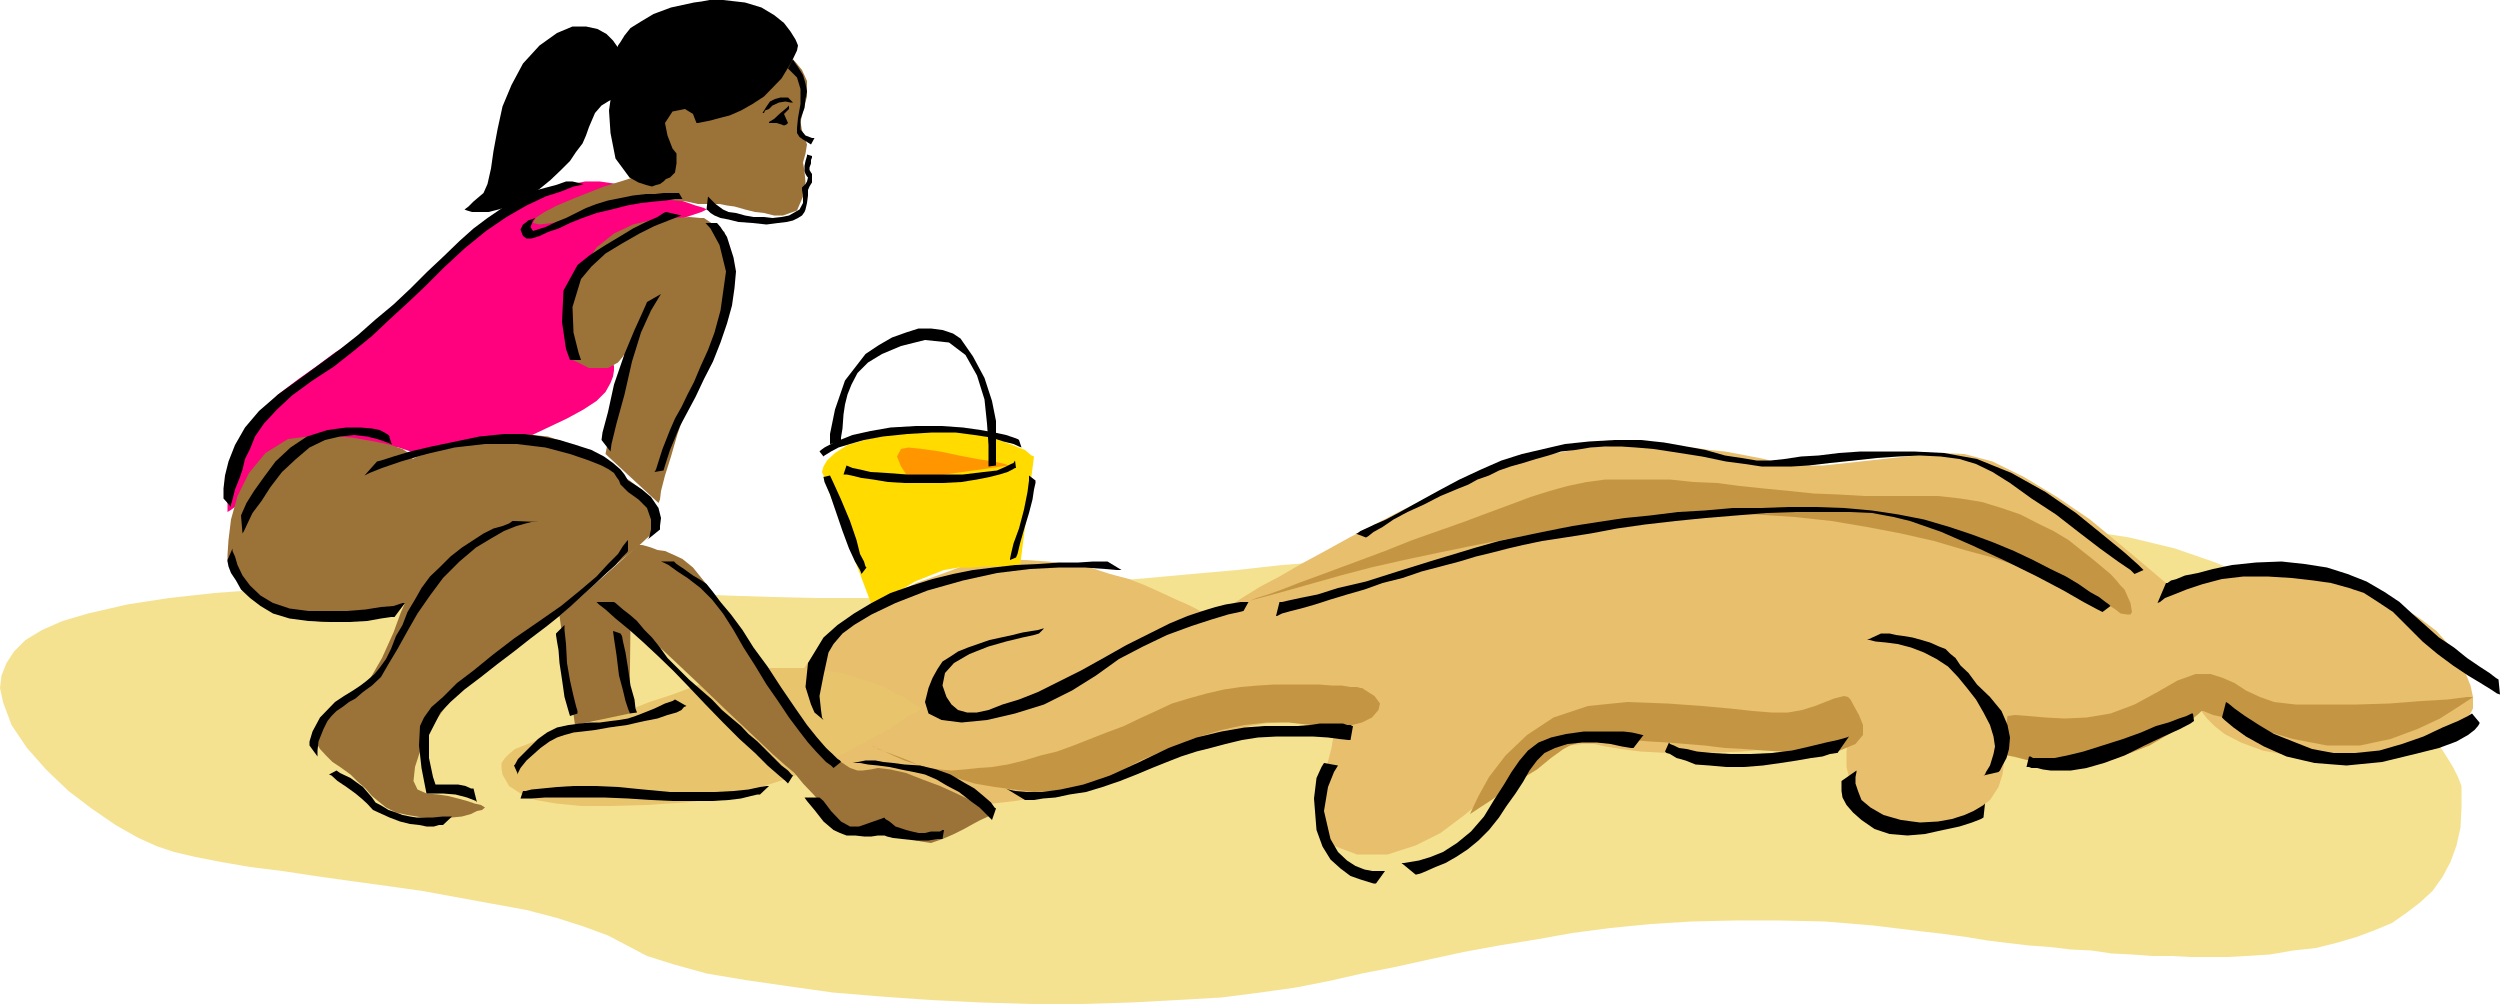 <svg height="192.768" viewBox="0 0 360 144.576" width="480" xmlns="http://www.w3.org/2000/svg"><path style="fill:#f4e291" d="m441.062 486.32 3.456-.215 3.312-.576 3.312-.36 2.88-.72 2.952-.864 2.52-.936 2.592-1.08 2.16-1.512 1.872-1.44 1.8-1.656 1.44-2.016 1.152-2.16.864-2.376.576-2.592.144-2.88v-3.096l-.144-.36-.36-.936-.72-1.44-1.152-1.872-1.44-2.16-1.656-2.592-2.16-2.736-2.592-3.096-3.096-2.88-3.456-3.168-3.816-2.88-4.392-2.952-4.968-2.736-5.472-2.376-5.832-2.016-6.552-1.584-3.672-.576-4.032-.576-4.536-.36-4.968-.144-5.256-.216h-11.376l-5.976.216-6.408.144-6.552.216-6.624.36-6.912.504-6.912.432-6.984.504-7.128.576-6.912.504-7.128.576-6.984.72-6.912.576-6.768.504-6.48.72-6.552.576-6.264.576-5.976.504-5.688.576-5.472.36-5.112.36-4.968.36-4.392.36-3.816.216-3.456.144h-8.928l-6.264-.144-6.696-.216-7.128-.36-7.344-.144-7.488-.36-7.488-.216-7.632-.216-7.704-.144h-7.488l-7.488.144-7.128.432-6.768.504-6.552.72-6.048.936L130.31 437l-3.672 1.08-2.952 1.296-2.376 1.44-1.656 1.656-1.08 1.656-.72 1.8-.216 1.8.432 2.016 1.224 3.312 2.232 3.312 2.736 3.096 3.24 3.096 3.312 2.52 3.456 2.376 3.312 1.872 2.736 1.224 2.376.792 3.096.72 3.672.72 4.176.72 4.608.576 4.752.72 5.112.72 5.256.72 5.112.72 5.112.936 5.112.936 4.752.864 4.392 1.152 3.816 1.224 3.528 1.296 2.736 1.44 2.88 1.512 3.888 1.224 4.68 1.296 5.544.936 5.976.864 6.624.936 6.912.576 7.128.504 7.272.36 7.344.216h7.272l7.128-.216 6.624-.36 6.336-.36 5.616-.72 5.112-.72 4.752-.936 4.752-1.08 4.752-.936 4.896-1.08 4.968-1.08 5.112-.936 5.328-.864 5.256-.936 5.472-.72 5.832-.576 5.904-.36 6.192-.144h6.408l6.552.144 6.912.576 7.128.864 3.096.36 3.168.432 3.096.504 2.88.36 3.096.36 2.952.216 3.096.36 2.952.144 2.88.432 2.952.144 2.88.216h2.736l2.808.144h5.472z" transform="translate(-117.638 -348.657)"/><path style="fill:#e8bf6d" d="m291.95 437.505-.216-.144-.72-.36-.936-.576-1.44-.72-1.656-.72-2.016-.936-2.376-1.08-2.376-.936-2.736-.72-2.88-.936-2.952-.504-3.096-.36-3.312-.216h-3.096l-3.312.36-3.096.72-3.096 1.152-3.096 1.08-2.736 1.44-2.736 1.44-2.592 1.656-2.376 1.656-2.16 1.656-1.656 1.8-1.44 2.016-1.296 1.872-.72 1.8-.216 1.8v2.016l.792 1.656 1.08 1.8 1.656 1.656 2.016 1.512 2.16 1.44 2.376 1.08 2.376 1.08 2.52.72 2.808.792 2.736.504 2.736.216 2.88.144h2.952l3.096-.36 3.096-.504 2.952-.576 3.24-.936 3.096-1.296 3.168-1.224 3.096-1.296 2.88-1.296 2.736-.864 2.736-.936 2.376-.72 2.376-.576 2.16-.576 2.016-.36 1.8-.144 1.656-.216h3.816l.936.216.936.144.504.216.36 1.08-.36 2.232-.72 2.736-.936 3.24-.36 3.096.36 2.736 1.872 2.232 3.456 1.296h4.392l4.032-1.296 3.6-1.8 3.456-2.592 3.312-2.736 3.096-2.592 3.096-2.304 2.952-1.512 2.592-.864 1.944-.216h1.656l1.656.36 2.232.36 2.736.36 3.816.216h5.256l5.544-.216 4.536-.36 3.672-.36 2.88-.576 2.016-.36 1.296-.144.936-.36h.144l-.144.504-.216 1.656v2.232l.576 2.376.864 2.52 2.016 2.016 3.096 1.296 4.392.36 4.608-.72 3.096-1.512 2.016-1.584 1.224-1.872.576-1.8.216-1.656-.216-1.08v-.36l.36.144.936.36 1.656.36 1.8.432 2.376.144h2.376l2.736-.576 2.592-.864 2.52-1.296 2.592-1.08 2.376-.936 2.16-.936 1.656-.72 1.44-.504.72-.36.36-.216.216.36.576.72 1.08 1.08 1.44 1.152 2.376 1.224 3.096 1.152 3.816.72 4.968.36 5.112-.216 4.536-.504 3.888-.936 3.096-1.08 2.376-1.296 1.656-1.44.864-1.656v-1.656l-.36-1.656-.72-1.8-1.08-2.016-1.296-2.016-1.8-2.016-2.376-1.8-3.096-2.016-3.672-1.8-2.232-.792-2.16-.72-2.376-.36-2.376-.36-2.592-.144-2.52-.216h-2.376l-2.376.216h-2.16l-2.016.144-1.872.216-1.656.144-1.224.216-.936.144-.72.216h-.216l-.864-.72-2.376-2.016-3.528-2.952-4.176-3.456-4.752-3.24-4.752-2.88-4.536-2.232-4.032-1.08-3.456-.144-3.456.36-3.528.36-3.24.36-3.312.36-3.312.36h-2.88l-2.736-.36-1.512-.216-1.44-.36-1.8-.36-1.872-.36-1.944-.36-2.232-.216-2.376-.36-2.376-.144-2.376-.216h-5.256l-2.736.216-2.952.144-2.736.576-3.096.576-2.952.72-3.096 1.08-3.456 1.296-3.456 1.44-3.888 1.656-3.6 1.728-3.888 2.016-3.6 1.872-3.528 1.944-3.456 1.872-3.096 1.8-2.736 1.44-2.448 1.512-2.016 1.296-1.512.864-.864.576z" transform="translate(-117.638 -348.657)"/><path style="fill:#c49644" d="M313.766 447.729h-.216l-.504-.144h-.936l-1.296-.216h-1.44l-1.8-.144h-6.408l-2.376.144-2.52.216-2.376.36-2.52.576-2.592.72-2.376.72-2.304 1.08-2.376 1.08-2.232 1.08-2.52.936-2.376.936-2.376.936-2.376.864-2.376.576-2.376.72-2.376.576-2.232.36-2.016.144-2.016.216-1.8.144-1.656-.144-1.656-.216-1.224-.36-2.232-.72-1.656-.72-1.224-.576-.936-.36-.576-.36-.36-.144-.144-.216.144.216.72.36 1.152.504 1.584.576 1.872.72 2.016.936 2.376.864 2.52.72 2.592.792 2.88.504 2.736.36 2.952.36 2.952-.144 2.736-.216 2.52-.72 2.592-1.08 4.536-2.376 4.176-1.8 3.888-1.512 3.6-1.08 3.312-.72 3.24-.36h3.096l3.096.36 2.952.36 2.52-.216 2.016-.504 1.44-.72.936-1.08.216-.936-.792-1.08zm15.552 18.144.36-.792.864-1.8 1.512-2.736 2.376-3.096 3.096-2.952 3.816-2.52 4.968-1.656 5.616-.576 5.832.216 4.968.36 4.032.36 3.24.36 2.736.216h2.376l2.016-.36 1.872-.576 2.736-1.08 1.44-.36.576.144.36.36.504.936.72 1.296.576 1.44v1.44l-1.08 1.296-2.232.936-3.6.36h-2.376l-2.592-.216-2.52-.144-2.736-.216-2.736-.144-2.952-.36-2.736-.216-2.592-.216-2.52-.144-2.592-.216-2.16-.144-2.232.144h-1.8l-1.44.36-1.296.432-.936.504-1.8 1.296-2.016 1.656-2.376 1.44-2.16 1.44-2.016 1.512-1.656 1.08-1.08.72zm77.4-14.113 1.08-.143 1.872.144 2.52.216 2.736.144 3.168-.144 3.456-.576 3.456-1.296 3.312-1.8 2.88-1.656 2.592-.936h2.16l1.8.576 1.656.72 1.656 1.08 2.016.936 2.016.72 3.096.36h8.784l4.752-.144 4.536-.36 3.816-.216 2.808-.36h.864l-.504.36-1.656 1.08-2.592 1.656-3.24 1.512-3.888 1.44-4.392.936h-4.752l-4.896-.936-4.392-1.296-3.312-1.08-2.16-.72-1.656-.36-.864-.36-.576-.216h-.216l-.36.36-.864.72-1.656 1.08-2.016 1.296-2.592 1.512-2.736 1.08-3.096.864-3.096.576-3.096.216-2.592-.216-1.944-.144-1.656-.432-1.296-.36-.936-.144-.504-.36h-.216zm16.848-18.215-.216-.216-.36-.36-.576-.72-.864-.936-1.296-1.08-1.296-1.08-1.656-1.296-1.8-1.44-2.16-1.296-2.232-1.08-2.52-1.296-2.736-.936-2.808-.864-3.096-.504-3.24-.36h-10.584l-3.672-.216-3.672-.144-3.456-.36-3.672-.36-3.456-.36-3.312-.432-3.456-.144-3.312-.36h-9.288l-2.736.36-2.736.576-2.592.72-2.736.864-2.88 1.08-3.312 1.224-3.456 1.296-3.672 1.296-3.672 1.296-3.6 1.44-3.456 1.296-3.312 1.224-3.096 1.152-2.952 1.08-2.376.936-2.016.72-1.656.504-.864.36-.288.216.288-.216 1.296-.36 1.944-.504 2.592-.72 3.312-.936 3.816-1.08 4.392-1.152 4.752-1.08 5.112-1.08 5.256-1.08 5.688-1.08 5.688-1.152 5.832-.72 5.832-.72 5.832-.576 5.832-.144h5.688l5.472.36 5.328.576 5.112.864 4.896.936 4.752 1.08 4.392 1.296 4.032 1.08 3.816 1.296 3.312 1.296 2.88 1.08 2.376 1.08 2.016.936 1.296.72.936.36.36.216.144.144.576.36.72.576.936.144h.504l.216-.36-.216-1.296z" transform="translate(-117.638 -348.657)"/><path style="fill:#e8c46d" d="m250.262 450.68-.144-.215-.36-.144-.936-.576-.936-.72-1.296-.504-1.584-.936-1.872-.72-2.016-.576-2.16-.72-2.592-.36-2.52-.36h-5.832l-3.312.504-3.312.792-3.456 1.224-3.456 1.296-3.312 1.08-2.88 1.152-2.952.864-2.52.936-2.376.72-2.232.72-2.016.576-1.656.72-1.44.576-1.296.504-.864.72-.576.576-.504.72v.72l.144.936.936 1.656 1.656 1.08 2.16.936 2.952.504 3.6.36h4.248l5.112-.144 5.616-.36 3.096-.36 2.952-.576 3.096-.72 2.952-.936 2.88-.936 2.952-1.224 2.52-1.08 2.592-1.296 2.376-1.296 2.016-1.08 2.016-1.08 1.44-.936 1.296-.936 1.08-.504.576-.36z" transform="translate(-117.638 -348.657)"/><path style="fill:#ffdb00" d="m266.534 414.393-.36-.144-.936-.792-1.8-.72-2.232-.864-2.88-.72-3.312-.576h-4.032l-4.392.36-3.96.936-2.952.864-1.8 1.152-1.152 1.08-.504.864-.216.792.216.504v.216l7.128 18.936.36-.216.72-.72 1.44-.936 1.656-.864 1.872-1.152 2.16-.864 2.016-.792 2.16-.36h2.016l1.656-.144h5.112z" transform="translate(-117.638 -348.657)"/><path style="fill:#ff9600" d="m262.862 415.689-.504-.216-1.656-.36-2.376-.36-2.592-.504-2.736-.576-2.52-.36-2.016-.216-1.08.216-.576 1.08.576 1.44.864 1.296.36.576z" transform="translate(-117.638 -348.657)"/><path style="fill:#ff007f" d="m219.374 378.825-.72.36-2.16.72-3.096 1.296-3.456 1.8-3.672 2.016-3.096 2.376-2.376 2.52-1.08 2.592.144 2.376.576 2.016 1.08 1.44 1.08 1.08 1.296.936 1.08.504.72.216.36.216v.72l-.144.864-.36.936-.72 1.296-1.296 1.296-1.872 1.224-2.376 1.296-2.736 1.296-2.736 1.296-2.736 1.224-2.376 1.296-2.016.936-1.584.72-1.152.576-.36.144-.72-.36-1.8-.72-2.592-1.08-3.456-1.152-3.672-.504-3.96-.216-3.672.72-3.456 1.872-2.952 2.16-2.16 1.872-1.656 1.224-1.296.864-.936.72-.504.36-.36.216V420.8l.144-2.016.36-2.376.936-2.52 1.296-2.952 1.8-2.736 2.736-2.736 2.952-2.232 2.736-1.944 2.52-1.872 2.592-1.656 2.52-1.8 2.736-2.16 3.096-2.592 3.312-3.096 3.456-3.096 3.456-2.952 3.312-2.376 3.096-1.8 3.096-1.656 2.736-.936 2.592-.504h2.16l2.376.36 2.592.504 2.52.576 2.376.72 2.232.72 1.656.576 1.224.36z" transform="translate(-117.638 -348.657)"/><path style="fill:#9b7238" d="m198.206 437.36 2.232 15.697 7.848-1.656.144-13.536.936.792 2.16 2.16 3.168 2.952 3.816 3.6 3.816 3.672 3.672 3.456 2.88 2.736 1.872 1.656 1.296 1.08 1.224 1.512 1.512 1.584 1.44 1.656 1.44 1.512 1.296 1.224 1.44.72h1.08l1.872-.504 1.08-.576.36-.504.216-.216.144.216.576.504.72.936 1.08.72 1.296.72 1.44.36 1.44.216 1.656-.576 1.656-.72 1.44-.72 1.296-.72 1.08-.576.792-.36.72-.36.36-.144h.144l-.36-.216-1.224-.72-1.656-.936-2.232-1.08-2.376-1.08-2.52-.936-2.376-.936-2.232-.504-1.8-.216-1.08.216-1.08.144h-.792l-1.08-.36-1.296-.864-1.8-1.656-2.376-2.592-2.952-3.456-2.736-3.816-2.736-3.888-2.52-3.816-2.232-3.672-2.16-2.88-1.8-2.232-1.512-1.224-1.224-.576-1.296-.576-1.08-.144-.936-.36-.72-.216-.576-.144h-.504z" transform="translate(-117.638 -348.657)"/><path style="fill:#9b7238" d="M150.398 429.297v-.72l.144-2.16.36-2.952.936-3.384 1.656-3.312 2.376-2.88 3.24-2.016 4.608-.576 4.536.36 3.312.576 2.376.504 1.656.576.864.576.36.504.216.216v.144l.72-.36 1.656-.504 2.736-.936 3.312-.936 3.6-.72 3.888-.144 3.6.36 3.528 1.224 3.096 1.656 2.736 1.872 2.376 1.584 2.016 1.512 1.224 1.584.792 1.584v1.512l-.792 1.44-1.944 1.8-3.168 2.592-3.6 3.096-4.392 3.312-4.248 3.456-3.96 3.24-3.528 2.736-2.52 2.016-1.8 1.872-1.656 2.376-1.512 2.376-1.08 2.52-.72 2.232-.216 2.016.576 1.224 1.296.576 1.656.144 1.44.216 1.44.36 1.296.36 1.08.36.936.216.576.36h.144-.144l-.432.36-.72.144-.864.432-1.296.36-1.44.144-2.016.216-2.232-.216-2.16-.36-1.656-.36-1.44-.72-1.152-.936-.864-.72-.936-1.08-1.08-.936-1.08-1.08-1.296-.936-1.296-.864-.936-.936-.864-.936-.576-.936-.144-.864.144-1.08.72-1.152 1.152-1.08.864-.936.936-.72.936-.504.864-.576.72-.576.936-.72.72-1.08 1.656-2.88 1.656-3.672 1.08-2.952.576-1.296-.576.216-1.296.576-2.016.504-2.376.72-2.736.576-2.88.144-2.736-.36-2.376-.72-2.232-1.08-1.584-.936-1.296-.864-1.08-.936-.936-.936-.576-.864-.504-1.152zm68.616-49.248h-.504l-1.656-.144-2.376.144-2.736.216-2.952.72-2.736 1.296-2.52 2.016-1.872 2.736-1.944 5.832-.576 4.392.72 3.096 2.592 1.296h2.736l1.44-.792.72-.864.216-.36-2.736 14.4 7.632 7.056.216-.504.144-1.224.576-2.232.864-2.736.936-3.24 1.296-3.672 1.44-3.816 1.656-4.248 2.736-7.488.72-6.048-1.08-3.816z" transform="translate(-117.638 -348.657)"/><path style="fill:#9b7238" d="m231.83 357.225.36.36.936 1.152.72 1.584v2.232l-.576 2.16-.36 1.512.216 1.224.36.936.36 1.08-.216 1.296-.36 1.296.216 1.224.144 1.656-.36 2.016-.864 2.016-2.016.72h-1.296l-1.44-.36-1.296-.144-1.44-.36-1.512-.432-1.08-.144-1.08-.216h-3.096l-1.656-.36-1.656-.144-1.8-.216h-3.312l-1.296.36-1.44.576-2.376.72-2.592.72-2.52.576-2.376.504-1.8.216-.936-.216.36-.72 1.296-.864 1.8-.936 2.232-.936 2.16-.864 2.376-.936 2.376-.72 1.8-.576 1.512-.504.72-.792-.216-1.08-.36-1.44-.36-1.872-.36-1.8.36-1.8 1.08-1.512 2.376-1.224 3.096-.936 3.168-.936 3.096-.864 2.88-.72 2.376-.576 2.016-.576 1.296-.144z" transform="translate(-117.638 -348.657)"/><path style="fill:#000" d="m232.55 355.209-.144-.36-.216-.504-.72-1.152-.936-1.224-1.44-1.152-1.8-1.08-2.376-.72-3.168-.36h-1.944l-1.152.216-1.08.144-3.312.72-2.52.936-1.8 1.08-1.512.936-.864 1.08-.576.936-.36.504v.216l-.216-.216-.504-.72-.936-.936-1.296-.72-1.656-.36h-1.944l-2.232.936-2.52 1.8-2.376 2.592-1.656 3.096-1.296 3.096-.72 3.312-.576 3.096-.36 2.52-.504 2.232-.576 1.296-1.44 1.224-.72.72-.576.432h-.216.216l.36.144.72.216h2.376l1.44-.36 1.872-.576 2.016-1.08 2.016-1.296 1.584-1.296 1.512-1.44 1.296-1.296.864-1.296.936-1.224.504-1.152.432-1.224.864-2.016.936-1.08.936-.576.36-.216-.216 1.512.216 3.24.72 3.672 2.016 2.736 1.296.72 1.08.36.864.216.576-.216.576-.144.504-.36.36-.36.576-.216.72-.72.216-1.296v-1.44l-.576-.72-.72-1.872-.36-1.8 1.08-1.656 1.8-.36 1.152.72.36.936.144.36h.216l.72-.144 1.08-.216 1.296-.36 1.44-.36 1.656-.72 1.656-.936 1.656-1.08 2.52-2.592 1.44-2.376.792-1.656zm-1.44 3.311.36.36.936.937.504 1.656v2.16l-.36 2.016-.144 1.44v.72l.36.576.504.36.576.36.36.216.216.144.504-.936h-.36l-.936-.36-.72-.864v-1.512l.576-1.584.144-1.296.216-1.08-.216-1.152-.36-1.224-.72-1.152-.504-.72-.216-.36zm.144 5.329-.36.36-.864.72-.936.864-.72.432v.144h1.08l.72.216.36.144.36-.144.216-.216-.576-1.296.72-.72z" transform="translate(-117.638 -348.657)"/><path style="fill:#000" d="M231.83 363.417h-.36l-.72-.144-.936.144-.936.432-.504.504-.576.216-.144.36h-.216l.216-.36.36-.576.504-.72.72-.36.792-.216h1.08zm2.016 7.488v.216l-.216.72-.144.72v.72l.144.432.216.36.144.144-.144.576-.216.36-.144.144-.36.36v.36l.144.792v1.08l-.504.936-1.512.864-1.08.216-1.296.144-1.224-.144h-1.512l-1.224-.216-1.296-.36-1.08-.144-.792-.36-1.08-.792-.504-.504-.36-.36-.216-.216-.216 1.872.216.144.36.36.576.36.864.36 1.152.216 1.44.36 2.016.144 2.016.216 1.656-.216 1.224-.144.936-.216.72-.36.576-.36.36-.504.144-.36.216-.936.144-1.08v-.792l.216-.504.216-.36.144-.216v-1.224l-.144-.216-.216-.36v-.36l.216-.576v-.504l.144-.36v-.216zm-18.072 8.784-.576.216-1.296.504-2.016.792-2.16 1.08-2.52 1.44-2.376 1.44-2.016 1.872-1.512 1.8-1.224 4.032.144 3.672.72 2.88.36 1.08h-1.584l-.576-1.584-.576-3.888.216-4.536 2.016-3.672 1.8-1.44 2.016-1.296 2.16-1.296 2.016-1.224 1.872-.936 1.656-.72.864-.576.36-.144zm3.456 1.08.72.792 1.296 2.376.936 3.816-.792 5.616-.864 3.168-.936 2.52-1.08 2.376-.936 2.232-.936 1.8-.864 1.8-.936 1.656-.72 1.656-1.08 2.736-.576 1.8-.36 1.152-.216.36 1.296-.216.216-.72.72-2.232 1.44-3.456 2.232-4.176 1.224-2.592 1.296-2.52 1.08-2.736.936-2.736.72-2.592.36-2.52.216-2.376-.36-2.016-.936-2.952-.936-1.44-.504-.576h-.216zm-6.408 10.224-.36.576-1.08 1.8-1.44 3.168-1.296 4.176-1.08 4.752-1.152 4.176-.72 2.952-.144 1.08-1.296-1.656.144-1.08.792-2.952.864-3.96 1.512-4.392 1.44-3.456 1.08-2.376.576-1.296.144-.36zm-11.16-15.84-.36.144-1.08.216-1.8.72-2.232.72-2.736 1.296-2.88 1.656-2.952 2.016-3.096 2.52-2.952 2.736-2.736 2.736-2.52 2.376-2.592 2.376-2.52 2.376-2.736 2.232-2.736 2.16-3.096 2.016-2.952 2.16-2.16 2.016-1.872 2.016-1.296 1.872-.72 1.8-.72 1.44-.36 1.512-.36 1.08-.72 1.8-.36 1.44-.216.72v.36l-1.08-1.224V419l.216-1.872.504-2.016.936-2.376 1.44-2.52 2.016-2.376 2.736-2.376 3.096-2.232 2.952-2.16 2.736-2.016 2.736-2.16 2.52-2.232 2.592-2.16 2.52-2.376 2.376-2.376 2.376-2.232 2.232-2.16 2.016-1.8 2.016-1.512 1.8-1.224 1.8-1.296 1.872-.72 1.656-.792 2.736-.72 1.44-.504h.936zm-31.536 41.976.72-.36 1.8-.72 2.736-.936 3.672-1.08 4.032-.936 4.392-.504h4.536l4.176.504 3.528.936 2.736.936 1.8.72 1.08.576.72.504.36.576.36.504.216.576 1.08 1.08 1.512 1.08 1.224 1.224.576 1.656v1.44l-.216.936-.144.36-.216.216 1.872-1.512v-.504l.144-1.152-.36-1.44-1.08-1.584-1.296-1.08-1.08-.72-.936-.576-.504-.864-.576-.72-1.08-.936-1.296-.936-1.8-.936-2.232-.72-2.376-.72-2.52-.504-2.592-.36h-2.88l-3.528.36-3.456.72-3.456.72-3.096.72-2.376.72-1.8.576-.576.144z" transform="translate(-117.638 -348.657)"/><path style="fill:#000" d="m174.086 412.737-.144-.144-.936-.36-1.08-.36-1.44-.36-1.872-.216-2.016.216-2.16.504-2.232 1.08-1.944 1.656-2.016 1.872-1.656 2.16-1.296 2.016-1.296 1.728-.72 1.512-.504 1.08-.216.36-.216-2.592.216-.504.576-1.296 1.08-1.728 1.44-2.016 1.656-2.232 2.16-2.016 2.376-1.584 2.952-.936 2.736-.36h2.016l1.656.144 1.08.216.72.36.576.36.144.216v.144zm-22.968 14.903v.36l.36.793.36 1.224.72 1.512 1.08 1.44 1.512 1.44 1.8 1.08 2.376.792 2.736.36h5.472l2.736-.216 2.232-.36 1.8-.144 1.296-.432h.36l-1.512 2.016h-.504l-1.44.216-2.016.36-2.592.144h-2.88l-2.952-.144-2.736-.36-2.376-.72-1.8-1.08-1.512-1.152-1.296-1.224-.72-1.296-.72-1.08-.36-.936-.144-.72v-.216zm43.992-3.815h-.936l-.864.216-1.296.36-1.8.72-1.872 1.08-2.16 1.296-2.376 2.016-2.376 2.376-1.872 2.52-1.8 2.592-1.44 2.52-1.44 2.592-1.296 2.16-1.08 1.872-1.296 1.224-1.296.936-1.08.936-.936.504-.936.72-.864.576-.72.72-.576.72-.576 1.152-.72 1.8-.144 1.296v.864l-1.152-1.584v-.576l.432-1.44 1.08-2.016 2.16-2.232 1.296-.864 1.296-.792 1.08-.72.936-.72 1.08-.936.72-.864.936-1.296.72-1.44.72-1.872.936-1.584.72-1.872 1.08-1.8.936-1.656 1.224-1.656 1.512-1.44 1.44-1.44 1.656-1.296 1.656-1.08 1.44-.936 1.44-.72 1.296-.36.936-.36.504-.36h.216zm12.96 2.592-.144.144-.576.72-.72 1.152-1.44 1.44-1.656 1.8-2.376 2.016-2.736 2.232-3.312 2.304-3.456 2.376-3.096 2.376-2.736 2.232-2.376 1.8-2.016 2.016-1.656 1.44-1.08 1.512-.576 1.224-.144 2.808.36 3.24.504 2.592.216 1.08h2.376l1.8.144 1.656.432.936.36.36.144.144.216-.504-2.016h-.36l-.792-.36-1.08-.216h-3.24l-.36-1.08-.576-2.736v-3.312l1.656-3.24 1.44-1.512 2.016-1.8 2.376-1.8 2.376-1.872 2.376-1.8 2.376-1.872 2.376-1.8 1.8-1.44 1.656-1.44 1.8-1.656 1.656-1.512 1.512-1.44 1.44-1.296.936-1.08.72-.72.144-.216zm-41.976 33.192.504.36 1.512.72 1.8 1.296 1.296 1.512.504.72.936.504.936.576 1.08.36.936.36 1.08.216.936.144h2.376l1.44-.144h1.296l-1.296 1.224h-.576l-.72.216h-1.08l-1.08-.216-1.296-.144-1.44-.36-1.512-.576-2.376-1.08-.864-.936-.792-.72-.864-.72-1.296-.936-1.296-.864-.864-.792-.36-.144zm39.816-20.089.144 1.08.36 2.377.36 2.952.576 2.16.36 1.512.36 1.08.216.576v.144l1.08-.144-.216-.576-.144-1.296-.576-2.016-.36-2.52-.36-2.232-.36-1.584-.144-.792-.216-.36z" transform="translate(-117.638 -348.657)"/><path style="fill:#000" d="M198.926 438.657v.72l.216 2.016.144 2.736.432 2.52.504 2.232.36 1.44.216.72v.36l-1.08.36-.216-.72-.576-2.016-.36-2.52-.36-2.376-.144-1.872-.216-1.224-.144-.936v-.216zm7.128-3.312.216.144.504.432.576.504.936.72 1.08.936 1.08 1.296 1.08 1.08 1.152 1.44 1.08 1.512 1.44 1.44 1.656 1.656 1.656 1.44 1.656 1.44 1.44 1.512 1.44 1.224 1.296 1.08 1.08 1.152 1.296 1.08 1.296 1.296 1.08 1.08 1.08 1.08.936.72.504.576.216.144-.72 1.152-.36-.36-.936-.792-1.656-1.44-1.8-1.8-2.232-2.016-2.376-2.376-2.52-2.592-2.592-2.736-1.944-2.016-2.232-2.16-2.16-2.016-2.016-1.8-2.016-1.656-1.44-1.296-.936-.72-.36-.36zm6.768-5.832.36.144.72.36 1.296.936 1.44.936 1.872 1.44 1.656 1.656L221.75 437l1.512 2.376 1.44 2.52 1.656 2.592 1.656 2.736 1.656 2.376 1.584 2.376 1.512 2.016 1.224 1.584 1.152 1.296 1.44 1.512.72.504.36.36 1.08-.864-.144-.216-.36-.216-.72-.72-.936-.864-1.296-1.512-1.44-1.8-1.656-2.376-2.016-2.952-2.016-3.096-2.016-2.736-1.584-2.52-1.656-2.232-1.512-1.8-1.08-1.44-.936-1.152-.72-.504-1.224-.72-1.296-.936-1.08-.72-.36-.36zm20.664 33.984.36.504 1.08 1.296 1.296 1.656 1.44 1.224.936.432.936.36h1.224l1.296.144h1.08l.936-.144h.936l.36.144.864.216 1.296.144 2.016.216h1.8l1.296-.216h.72l.216-1.296h-.216l-.36.216h-1.296l-.864.216h-.936l-.936-.216-.864-.216-1.512-.504-.864-.72-.576-.36-.144-.216-.576.216-1.44.504-1.656.576h-1.296l-1.296-.72-1.44-1.512-1.08-1.44-.576-.504zm6.912-4.968h1.08l1.152.216 1.44.144 1.656.216 1.656.36 1.8.36 1.656.36 1.656.72 1.584.936 1.656.864L257.39 464l1.296.936.936.936.72.72.144.144.576-1.656-.216-.144-.504-.72-1.08-.936-1.296-1.08-1.656-.936-1.8-1.08-2.016-.72-2.376-.576-2.232-.144-1.656-.216-1.44-.144-1.08-.216h-1.44zm23.4-43.56-.216.36-.36.144-.72.36-1.296.576-1.944.216-2.952.36h-8.064l-2.88-.216-2.376-.144-1.512-.36-1.08-.216-.504-.216-.36-.144-.432 1.296h.432l.72.144 1.44.36 1.656.216 2.16.36 2.376.144h5.472l2.736-.144 2.232-.36 1.8-.36 1.44-.36 1.152-.36.72-.36.36-.216h.144zm.936-1.872-.36-.144-.792-.36-1.44-.36-1.8-.576-2.376-.36-2.736-.36h-3.312l-3.672.216-3.456.36-2.736.504-2.016.576-1.656.504-1.08.576-.576.36-.36.216-.144.144-.576-.72.216-.216.504-.36.936-.504 1.296-.576 1.8-.72 2.592-.576 2.88-.504 3.672-.216h3.672l3.096.216 2.52.36 2.016.36 1.656.36 1.08.36.576.216.216.144zm1.08 4.032v.72l-.216 1.656-.504 2.52-.72 2.736-.792 2.16-.36 1.512-.144.72v.144l.864-.36.216-.504.36-1.512.576-2.016.72-2.376.504-1.944.216-1.44.216-.936v-.36zm-28.656 0 .504 1.08 1.08 2.376 1.296 3.096.936 2.736.504 2.016.576 1.08.216.72.144.144-.72.936-.216-.576-.72-1.224-.864-1.872-.936-2.52-.936-2.736-.864-2.52-.792-1.8-.144-.72zm-20.664 33.191-.36.145-.36.432-.72.36-1.296.36-1.44.504-1.872.36-2.52.576-2.592.36-2.016.36-1.8.216-1.296.144-1.296.36-1.08.36-1.08.576-1.296.936-2.016 1.8-.864 1.08-.36.72v.216l-.576-1.296.144-.144.432-.792.72-.72 1.08-1.08 1.08-1.08 1.296-.936 1.44-.72 1.656-.36 1.656-.216 1.44-.144h1.44l1.512-.216 1.224-.144 1.296-.216 1.08-.36.936-.36 1.8-.72 1.512-.72 1.08-.36.36-.216zm11.88 11.52h-.36l-.936.145-1.656.36-2.16.216-2.736.144h-6.408l-3.816-.36-3.672-.36-3.312-.144h-3.096l-2.376.144-2.16.216-1.512.144-.864.216h-.36l-.36 1.08h1.584l2.016-.144h8.424l3.456.144 3.312.216 3.096.144h5.688l2.376-.144 1.8-.216 1.44-.36.936-.216h.36zm34.128.36.36.145.936.216 1.656.144h2.16l2.736-.36 3.312-.72 3.816-1.296 4.248-1.944 4.176-2.016 4.032-1.512 3.6-.864 3.312-.576 2.88-.216h4.752l1.8-.144 1.44-.216h3.312l.576.216h.504l.216.144h.144l-.36 2.016h-.36l-1.296-.144-1.584-.216-2.232-.144h-5.112l-2.736.144-2.304.36-2.376.576-2.16.576-2.016.504-2.232.72-2.016.792-2.16.864-2.232.936-2.376.936-2.52.864-2.376.72-2.376.36-2.016.432-1.8.144-1.296.216h-1.296zm47.808-3.311-.576.936-.864 2.16-.576 3.456.936 4.032 1.08 1.872 1.296 1.224 1.224.792 1.296.504 1.08.216h1.872l-1.296 1.8h-.36l-.72-.216-1.152-.36-1.44-.504-1.44-1.08-1.44-1.296-1.152-1.872-.864-2.376-.36-4.536.36-2.952.72-1.584.36-.576zm9.144 14.04h.36l.864-.144 1.296-.216 1.656-.504 1.8-.72 2.016-1.296 2.016-1.656 1.872-2.16 1.44-2.376 1.44-2.232 1.08-1.8 1.152-1.656 1.224-1.44 1.512-1.152 1.8-.72 2.16-.504 2.592-.36h5.688l1.224.144.936.216.576.144h.144l-1.44 1.872h-.36l-1.296-.216-1.656-.36-2.016-.216h-2.016l-2.16.216-1.8.576-1.512.72-1.08 1.08-1.08 1.44-.936 1.656-1.08 1.656-1.296 1.8-1.08 1.656-1.44 1.8-1.512 1.512-1.584 1.296-1.656 1.08-1.512.864-1.44.576-1.296.576-.864.36-.576.144h-.144zm64.44-18.216-.36.144-1.296.36-1.656.36-2.376.576-2.52.576-2.952.36-3.096.144h-2.88l-2.592-.144-2.16-.216-1.512-.36-1.08-.144-.72-.36-.576-.216-.144-.216-.576 1.296.216.216.504.144.936.576 1.296.36 1.44.576 2.016.144 2.376.216h2.592l2.736-.216 2.52-.36 2.376-.36 2.016-.36 1.656-.216 1.08-.36.936-.144h.144zm2.592-13.896h.36l.864.216 1.512.144 1.656.216 1.944.504 1.872.72 1.8.936 1.656 1.08 1.44 1.512 1.296 1.584 1.296 1.656 1.08 1.872.936 1.8.504 1.656.216 1.44-.216 1.08-.504 1.656-.576.936-.144.36-.216.144 2.16-.504.216-.216.36-.72.576-1.08.36-1.296.144-1.656-.36-1.8-.864-2.016-1.656-2.016-1.872-1.8-1.224-1.656-1.152-1.08-.72-1.08-.72-.576-.72-.72-.936-.36-1.296-.576-1.224-.36-1.296-.36-1.296-.216-1.08-.144-.936-.216h-1.224zm-1.512 18.792v.216l-.144.72v.936l.36 1.08.504 1.296 1.296 1.08 1.872 1.08 2.52.72 2.736.36 2.592-.144 2.016-.36 1.8-.576 1.296-.576.864-.504.576-.36.216-.216-.216 2.016-.36.216-1.296.504-1.8.576-2.376.504-2.592.576-2.52.216-2.592-.216-2.16-.72-1.872-1.296-1.224-1.08-.936-1.08-.576-1.08-.144-.936v-1.441zm43.344-24.12.36-.144.72-.576 1.296-.504 1.8-.72 2.376-.792 2.736-.72 3.096-.36h3.456l3.456.216 3.168.36 2.52.36 2.592.72 2.16.72 2.016 1.296 2.16 1.44 2.016 2.016 2.232 2.232 2.16 1.8 2.232 1.656 2.16 1.44 1.8 1.08 1.512.936.864.576.432.144-.216-2.16-.36-.216-.936-.72-1.44-.936-1.8-1.224-1.872-1.512-2.16-1.44-2.016-1.8-1.872-1.656-1.8-1.656-2.16-1.44-2.592-1.512-2.736-1.08-2.952-.936-3.24-.504-3.312-.36-3.672.144-3.456.36-2.736.576-2.16.576-1.872.36-1.224.504-.792.216-.504.36h-.216zm5.256 16.991-.504.36-1.512.793-2.376 1.08-2.736 1.296-2.88 1.44-2.952 1.08-2.52.72-2.232.36h-2.952l-1.08-.144-.864-.216h-.792l-.36-.144h-.36l.36-1.512h.216l.36.216h3.096l1.8-.36 2.376-.576 2.736-.864 2.952-.936 2.592-.936 2.16-.936 1.8-.504 1.512-.576 1.08-.36.72-.36h.216zm4.032-.503.36.36 1.296 1.08 1.8 1.296 2.592 1.44 3.24 1.44 4.032.936 4.608.36 5.112-.504 4.752-1.152 3.456-.864 2.52-.936 1.656-.936.936-.72.504-.576.216-.36v-.144l-1.08-1.296-.576.36-1.44.72-2.232.936-2.736 1.296-3.096 1.08-3.24.936-3.528.36h-3.096l-3.096-.576-2.736-1.08-2.736-1.08-2.16-1.296-2.016-1.296-1.512-1.08-.864-.72-.36-.216zm-11.304-21.24-.72-.72-2.016-1.8-3.168-2.592-3.816-3.096-4.392-3.024-4.896-2.736-4.968-2.016-4.752-.864-4.32-.216h-7.704l-3.096.216-2.952.36-2.52.144-2.376.36-2.016.216h-2.016l-2.16-.36-2.376-.36-2.808-.792-2.736-.504-3.24-.576-3.312-.36h-3.816l-3.672.216-3.456.36-3.096.72-3.096.72-2.952.936-2.952 1.296-3.096 1.44-3.096 1.656-2.88 1.584-2.592 1.44-2.016 1.08-1.656.72-1.224.576-.792.36-.504.36h-.216l1.512.576.36-.216.72-.576 1.296-.72 1.584-1.08 2.016-1.08 2.376-1.08 2.376-1.224 2.592-1.08 1.44-.576 1.296-.72 1.656-.576 1.44-.72 1.656-.576 1.8-.504 1.872-.576 1.8-.504 1.8-.576 2.016-.216 2.232-.36 2.16-.144h2.232l2.16.144 2.52.216 2.376.36 4.608.72 3.456.72 2.736.36 2.376.36h4.392l2.376-.144 3.096-.36 3.456-.36 3.312-.36 3.096-.216 3.096-.144 2.952.144 2.736.36 2.376.72 2.376 1.152 2.52 1.584 3.096 2.232 3.528 2.304 3.24 2.52 3.096 2.376 2.592 1.872 1.8 1.224.576.576z" transform="translate(-117.638 -348.657)"/><path style="fill:#000" d="m421.55 435.92-.216-.215-.504-.36-.936-.72-1.296-.72-1.656-1.152-1.8-1.08-2.232-1.08-2.52-1.296-2.736-1.296-2.952-1.224-3.096-1.152-3.24-1.08-3.672-1.08-3.672-.72-3.816-.576-4.032-.36-4.032-.144h-4.032l-3.96.144h-4.032l-4.032.36-3.816.216-4.032.504-3.672.36-3.816.576-3.672.576-3.672.72-3.456.72-3.456.72-3.312.936-3.096.936-2.88.864-5.328 1.656-4.536 1.44-4.032.936-2.952.936-2.52.504-1.656.36-.936.216h-.36l-.504 2.016h.144l.72-.36 1.296-.36 1.44-.36 2.016-.576 2.232-.72 2.376-.72 2.52-.72 2.592-.936 2.88-.72 2.736-.936 2.736-.72 2.736-.72 2.376-.72 2.376-.576 2.232-.576 2.16-.504 2.736-.576 3.312-.504 3.672-.576 3.816-.72 4.032-.576 4.392-.504 4.32-.432 4.392-.36 4.392-.36 4.248-.144h7.632l3.312.144 3.096.576 2.376.576 4.536 1.584 4.608 2.016 4.752 2.232 4.392 2.16 3.816 2.016 2.88 1.656 2.016 1.08.72.36zm-124.848.72-.576.145-1.656.36-2.376.72-2.88.936-3.528 1.296-3.456 1.656-3.456 1.8-3.312 2.376-3.456 2.16-4.032 2.016-4.176 1.296-4.032.936-3.672.36-2.88-.36-1.872-.936-.504-1.656.504-2.016.576-1.44.72-1.296.72-1.08 1.152-.72 1.08-.72 1.44-.576 1.44-.504 1.656-.576 1.656-.36 1.656-.36 1.44-.36 1.296-.216.936-.144.72-.216h.144l-.72.72-.72.216-1.656.36-2.376.576-2.52.72-2.736 1.08-2.232 1.296-1.296 1.44-.36 1.8.576 1.656.72 1.08.936.792 1.296.36h1.44l1.656-.36 2.016-.792 2.376-.72 2.736-1.08 2.88-1.44 3.312-1.656 3.24-1.8 3.312-1.872 3.312-1.656 2.88-1.44 2.592-1.08 2.16-.72 1.872-.576 1.44-.36 1.296-.216.864-.144h1.152z" transform="translate(-117.638 -348.657)"/><path style="fill:#000" d="M279.134 430.737h-.72l-1.656-.144-2.952-.216h-3.6l-4.248.216-4.752.576-4.896 1.08-5.112 1.44-4.608 1.8-3.456 1.656-2.52 1.512-1.656 1.224-1.296 1.512-.72 1.224-.36 1.656-.36 1.656-.576 2.952.216 2.016.144 1.08.216.36-1.296-1.08-.504-1.152-.792-2.52.36-3.456 2.232-3.672 2.016-1.8 2.376-1.656 2.52-1.512 2.736-1.44 3.096-1.08 2.952-.936 2.952-.72 2.88-.576 2.952-.36 3.096-.36 3.312-.144 3.096-.216h2.736l2.16-.144h2.016zm-19.152-14.904v-3.096l-.216-3.096-.36-3.456-1.08-3.456-1.656-2.952-2.376-1.8-3.456-.36-3.456.864-2.736 1.152-2.016 1.224-1.512 1.512-.864 1.656-.576 1.44-.36 1.44-.216 1.44-.144 2.016-.216 1.296v.72l-1.584.216v-1.44l.72-3.528 1.44-4.176 2.952-3.816 1.944-1.296 1.872-1.08 2.016-.72 1.8-.576h1.8l1.656.216 1.512.504 1.08.72 1.8 2.592 1.656 3.096 1.08 3.312.576 2.88v6.408zm-44.064-38.52h-1.08l-1.296.216-1.656.144-1.944.216-2.016.36-2.232.576-2.16.504-2.016.72-1.8.72-1.656.792-1.512.504-1.224.576-1.152.36h-.72l-.504-.36-.36-.936.36-.72.504-.36.216-.216 1.08-.36-.36.36-.36.936.36.576 1.8-.576 1.512-.72 1.44-.576 1.44-.72 1.44-.72 1.512-.576 1.656-.504 1.8-.36 1.8-.36 1.872-.216h1.224l1.296-.144h2.232z" transform="translate(-117.638 -348.657)"/></svg>
